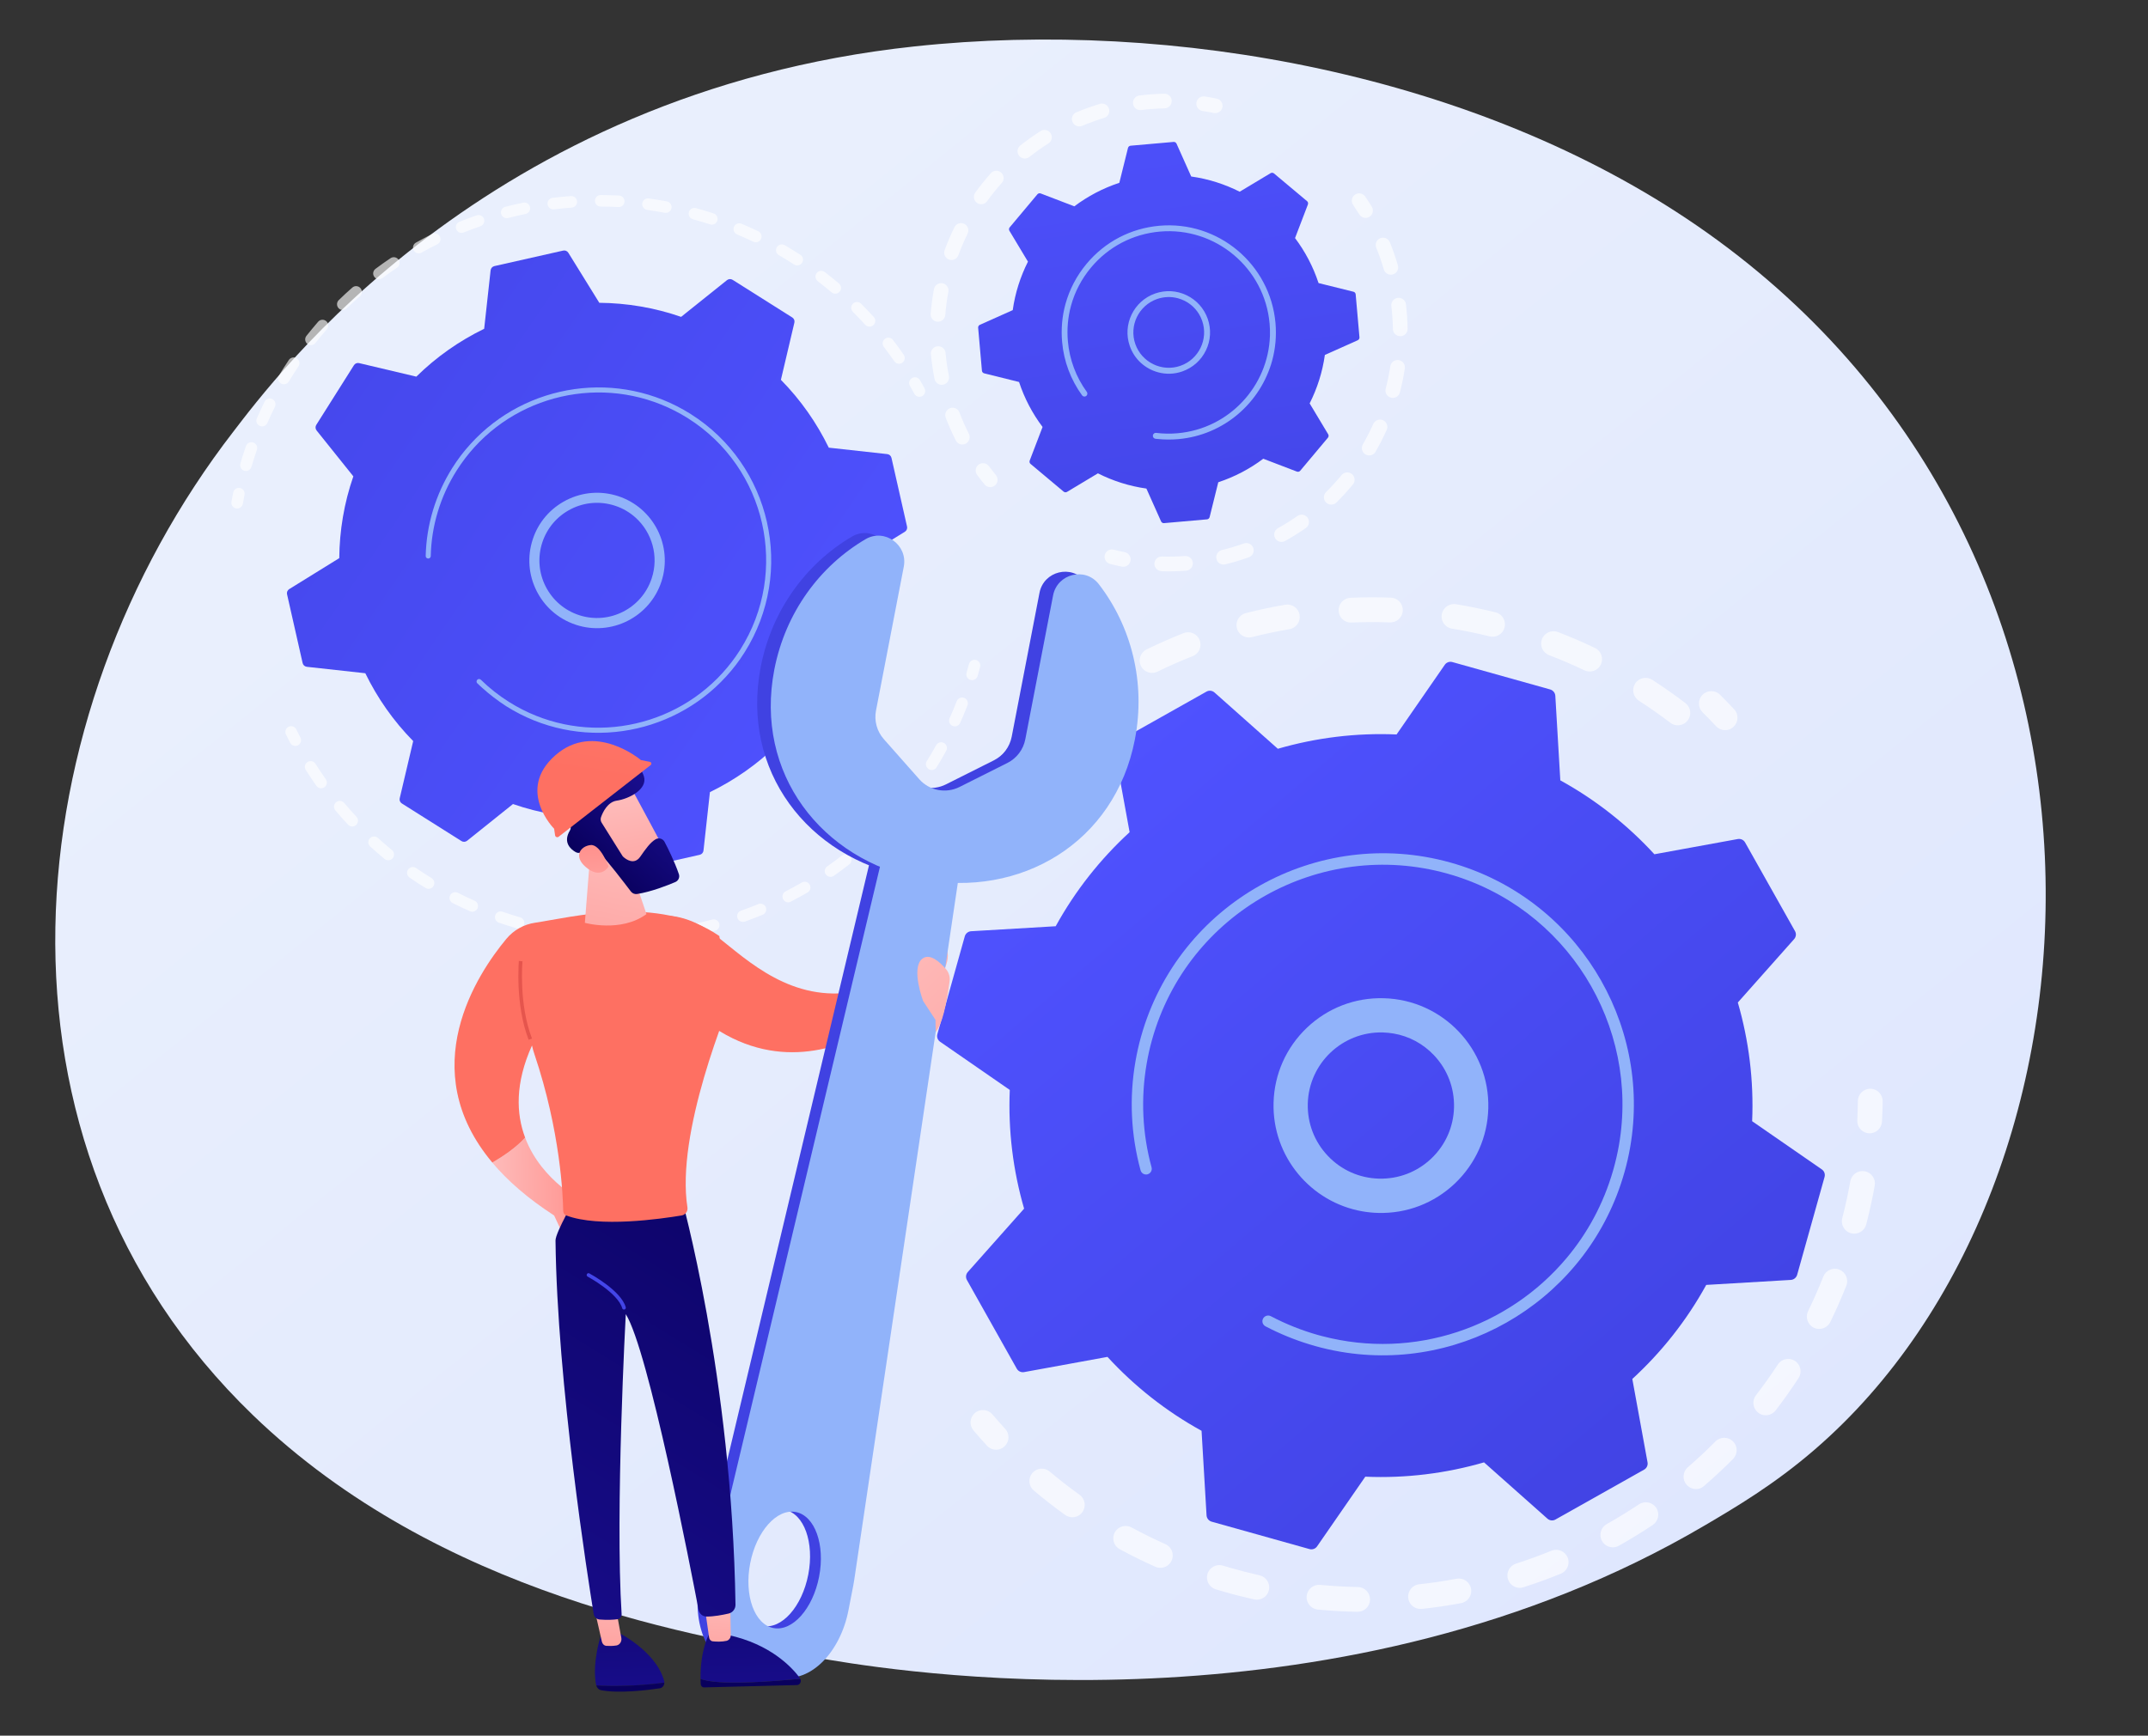 <?xml version="1.0" encoding="utf-8"?>
<!-- Generator: Adobe Illustrator 24.3.0, SVG Export Plug-In . SVG Version: 6.00 Build 0)  -->
<svg version="1.1" id="Illustration" xmlns="http://www.w3.org/2000/svg" xmlns:xlink="http://www.w3.org/1999/xlink" x="0px"
	 y="0px" viewBox="0 0 3570.9 2886.1" style="enable-background:new 0 0 3570.9 2886.1;" xml:space="preserve">
<rect x="0" y="0" width="3570.9" height="2886.1" fill="#333333" stroke="none"/>
<style type="text/css">
	.st0{fill:url(#SVGID_1_);}
	.st1{fill:url(#SVGID_2_);}
	.st2{fill:#91B3FA;}
	.st3{opacity:0.64;}
	.st4{fill:#FFFFFF;}
	.st5{fill:url(#SVGID_3_);}
	.st6{fill:url(#SVGID_4_);}
	.st7{fill:url(#SVGID_5_);}
	.st8{fill:url(#SVGID_6_);}
	.st9{fill:url(#SVGID_7_);}
	.st10{fill:url(#SVGID_8_);}
	.st11{fill:url(#SVGID_9_);}
	.st12{fill:url(#SVGID_10_);}
	.st13{fill:url(#SVGID_11_);}
	.st14{fill:url(#SVGID_12_);}
	.st15{fill:url(#SVGID_13_);}
	.st16{fill:url(#SVGID_14_);}
	.st17{fill:url(#SVGID_15_);}
	.st18{fill:url(#SVGID_16_);}
	.st19{fill:url(#SVGID_17_);}
	.st20{fill:url(#SVGID_18_);}
	.st21{fill:url(#SVGID_19_);}
	.st22{fill:url(#SVGID_20_);}
	.st23{fill:url(#SVGID_21_);}
	.st24{fill:url(#SVGID_22_);}
	.st25{fill:url(#SVGID_23_);}
	.st26{fill:url(#SVGID_24_);}
	.st27{fill:url(#SVGID_25_);}
</style>
<g>
	<linearGradient id="SVGID_1_" gradientUnits="userSpaceOnUse" x1="3614.95" y1="3802.249" x2="967.727" y2="514.564">
		<stop  offset="0" style="stop-color:#DAE3FE"/>
		<stop  offset="1" style="stop-color:#E9EFFD"/>
	</linearGradient>
	<path class="st0" d="M3017.3,2410c-67.9,58.7-132.2,96.5-183,126.4c-597.1,351.5-1303.6,249.1-1453.8,224
		c-221.7-37-650.3-108.4-960.2-407.4c-468.8-452.4-395.8-1165-32.2-1635.5c66.5-86.1,417.9-563.7,1132-640.3
		c432.2-46.4,936,47.1,1300.8,297.9C3586.7,901.7,3532.2,1965.2,3017.3,2410z"/>
	<g>
		
			<linearGradient id="SVGID_2_" gradientUnits="userSpaceOnUse" x1="2318.635" y1="-713.797" x2="2350.147" y2="415.411" gradientTransform="matrix(0.994 -0.11 0.11 0.994 -355.028 1000.425)">
			<stop  offset="0" style="stop-color:#4F52FF"/>
			<stop  offset="1" style="stop-color:#4042E2"/>
		</linearGradient>
		<path class="st1" d="M1773.9,817.9l51.3-30.8c25,12.6,52.1,21.3,80.6,25.3l24.4,54.6c0.9,1.9,2.8,3.1,4.9,2.9l71.5-6.3
			c2.1-0.2,3.8-1.7,4.3-3.7l14.4-58c27.3-9,52.5-22.3,74.8-39.1l55.9,21.4c2,0.7,4.2,0.2,5.5-1.4l46.1-55c1.3-1.6,1.5-3.9,0.4-5.7
			l-30.8-51.3c12.6-25,21.3-52.1,25.3-80.6l54.6-24.4c1.9-0.9,3.1-2.8,2.9-4.9l-6.3-71.5c-0.2-2.1-1.7-3.8-3.7-4.3l-58-14.4
			c-9-27.3-22.3-52.5-39.1-74.8l21.4-55.9c0.7-2,0.2-4.2-1.4-5.5l-55-46.1c-1.6-1.3-3.9-1.5-5.7-0.4l-51.3,30.8
			c-25-12.6-52.1-21.3-80.6-25.3l-24.4-54.6c-0.9-1.9-2.8-3.1-4.9-2.9l-71.5,6.3c-2.1,0.2-3.8,1.7-4.3,3.7l-14.4,58
			c-27.3,9-52.5,22.3-74.8,39.1l-55.9-21.4c-2-0.7-4.2-0.2-5.5,1.4l-46.1,55c-1.3,1.6-1.5,3.9-0.4,5.7l30.8,51.3
			c-12.6,25-21.3,52.1-25.3,80.6l-54.6,24.4c-1.9,0.9-3.1,2.8-2.9,4.9l6.3,71.5c0.2,2.1,1.7,3.8,3.7,4.3l58,14.4
			c9,27.3,22.3,52.5,39.1,74.8l-21.4,55.9c-0.7,2-0.2,4.2,1.4,5.5l55,46.1C1769.8,818.8,1772.1,819,1773.9,817.9z"/>
		<path class="st2" d="M1925,619c-21.1-5.8-39.1-21.4-46.8-43.6c-12.5-35.7,6.5-74.9,42.2-87.4c17.3-6,35.9-5,52.4,3
			c16.5,8,28.9,21.9,35,39.2c6,17.3,5,35.9-3,52.4c-8,16.5-21.9,28.9-39.2,35l0,0C1952,622.4,1937.9,622.6,1925,619z M1958.4,496
			c-11.4-3.1-23.4-2.7-34.8,1.2c-30.6,10.7-46.9,44.3-36.2,74.9c10.7,30.6,44.3,46.9,74.9,36.2l0,0c30.6-10.7,46.9-44.3,36.2-74.9
			c-5.2-14.8-15.8-26.8-30-33.6C1965.3,498.3,1961.9,497,1958.4,496z M1964,613L1964,613L1964,613z"/>
		<g>
			<g class="st3">
				<path class="st4" d="M1643,809.6c-2.3-0.6-4.5-2-6.2-4c-4.3-5.2-8.4-10.5-12.4-15.9c-4-5.4-2.9-13.1,2.5-17.1
					c5.4-4,13.1-2.9,17.1,2.5c3.7,5,7.6,10,11.6,14.9c4.3,5.2,3.6,12.9-1.6,17.2C1650.8,809.9,1646.7,810.6,1643,809.6z"/>
				<path class="st4" d="M1596.7,738.8c-3.2-0.9-6.1-3.1-7.7-6.3c-6.2-12.2-11.8-25-16.8-37.9c-2.4-6.3,0.8-13.3,7-15.8
					c6.3-2.4,13.3,0.7,15.8,7c4.6,12.1,9.9,24.1,15.7,35.6c3,6,0.6,13.4-5.4,16.4C1602.6,739.3,1599.5,739.6,1596.7,738.8z
					 M1562.4,639.5c-4.3-1.2-7.8-4.7-8.8-9.4c-2.7-13.5-4.7-27.3-6-41c-0.6-6.7,4.3-12.7,11-13.3c6.7-0.6,12.7,4.3,13.3,11
					c1.2,12.8,3.1,25.8,5.6,38.5c1.3,6.6-3,13-9.6,14.4C1566,640.1,1564.1,640,1562.4,639.5z M1556.1,534.6
					c-5.5-1.5-9.4-6.8-8.9-12.7c1.1-13.7,2.9-27.5,5.4-41.1c1.2-6.6,7.6-11,14.2-9.8c6.6,1.2,11,7.6,9.8,14.2
					c-2.4,12.7-4.1,25.7-5.1,38.5c-0.5,6.7-6.4,11.7-13.1,11.2C1557.6,534.9,1556.8,534.8,1556.1,534.6z M1578.6,431.9
					c-0.3-0.1-0.7-0.2-1-0.3c-6.3-2.3-9.6-9.3-7.2-15.7c4.8-12.9,10.2-25.7,16.3-38.1c3-6,10.3-8.5,16.3-5.6c6,3,8.5,10.3,5.6,16.3
					c-5.7,11.6-10.8,23.6-15.3,35.7C1591.1,430.4,1584.7,433.6,1578.6,431.9z M1628,339.2c-1.4-0.4-2.7-1-3.9-1.9
					c-5.5-3.9-6.7-11.6-2.8-17c8.1-11.2,16.8-22,25.9-32.3c4.5-5,12.2-5.5,17.2-1c5,4.5,5.5,12.2,1,17.2
					c-8.6,9.6-16.8,19.8-24.4,30.3C1638,338.8,1632.7,340.5,1628,339.2z M1700.5,263.2c-2.4-0.7-4.7-2.1-6.3-4.2
					c-4.2-5.3-3.3-13,2-17.1c10.8-8.6,22.1-16.6,33.7-24c5.7-3.6,13.2-1.9,16.8,3.8c3.6,5.7,1.9,13.2-3.8,16.8
					c-10.9,6.9-21.5,14.5-31.6,22.5C1708.2,263.5,1704.1,264.2,1700.5,263.2z M1791,209.8c-3.5-1-6.5-3.5-8.1-7.1
					c-2.6-6.2,0.3-13.4,6.5-16c7.4-3.1,15.1-6,22.8-8.7c5.4-1.9,10.8-3.6,16.2-5.3c6.5-2,13.3,1.7,15.2,8.2c2,6.4-1.7,13.3-8.2,15.2
					c-5.1,1.5-10.2,3.2-15.2,5c-7.2,2.5-14.4,5.3-21.4,8.2C1796.3,210.4,1793.5,210.5,1791,209.8z M1892.5,182.7
					c-4.6-1.3-8.3-5.2-8.9-10.3c-0.8-6.7,3.9-12.8,10.6-13.6c13.7-1.7,27.6-2.7,41.3-3c6.8-0.1,12.3,5.2,12.4,12
					c0.1,6.7-5.2,12.3-12,12.4c-12.9,0.2-25.9,1.2-38.8,2.8C1895.6,183.2,1894,183.1,1892.5,182.7z"/>
				<path class="st4" d="M1997.8,184.2c-5.9-1.6-9.8-7.4-8.8-13.6c1-6.7,7.2-11.2,13.9-10.2c6.6,1,13.2,2.2,19.8,3.6
					c6.6,1.4,10.8,7.8,9.5,14.4c-1.4,6.6-7.8,10.8-14.4,9.5c-6.2-1.3-12.4-2.4-18.6-3.3C1998.7,184.4,1998.2,184.3,1997.8,184.2z"/>
			</g>
			<g class="st3">
				<path class="st4" d="M2266.9,361.9c-2.9-0.8-5.5-2.6-7.2-5.4c-3.3-5.3-6.8-10.6-10.3-15.8c-3.8-5.5-2.4-13.1,3.1-17
					c5.5-3.8,13.1-2.5,17,3.1c3.8,5.5,7.5,11.2,11,16.9c3.5,5.7,1.8,13.3-4,16.8C2273.5,362.4,2270,362.8,2266.9,361.9z"/>
				<path class="st4" d="M1928.1,949.3c-5.3-1.5-9.1-6.4-9-12.1c0.2-6.7,5.8-12,12.6-11.8c12.7,0.4,25.5,0.1,38.2-0.8
					c6.7-0.5,12.6,4.6,13.1,11.3c0.5,6.7-4.6,12.6-11.3,13.1c-13.5,1-27.2,1.3-40.7,0.9C1930,949.7,1929,949.5,1928.1,949.3z
					 M2030.9,938.4c-4.1-1.1-7.6-4.4-8.6-8.9c-1.6-6.5,2.4-13.2,8.9-14.8c11.6-2.8,23.2-6.3,34.5-10.2l2.2-0.8
					c6.3-2.3,13.3,1.1,15.6,7.4c2.3,6.3-1.1,13.3-7.4,15.6l-2.3,0.8c-12,4.2-24.4,7.9-36.7,10.9C2035,939,2032.9,939,2030.9,938.4z
					 M2127.2,900.7c-3.1-0.8-5.8-2.9-7.4-5.8c-3.3-5.9-1.2-13.3,4.7-16.6c11.1-6.2,22-13,32.4-20.3c5.5-3.9,13.1-2.5,17,3
					c3.9,5.5,2.5,13.1-3,17c-11.1,7.8-22.7,15-34.5,21.6C2133.4,901.2,2130.2,901.5,2127.2,900.7z M2209.9,838.7
					c-2-0.5-3.9-1.6-5.5-3.2c-4.7-4.8-4.7-12.5,0.1-17.3c9-8.9,17.7-18.4,25.8-28.2c4.3-5.2,12-5.9,17.2-1.7
					c5.2,4.3,5.9,12,1.7,17.2c-8.6,10.4-17.9,20.6-27.5,30.1C2218.5,838.8,2213.9,839.8,2209.9,838.7z M2273,756.9
					c-1-0.3-2-0.7-2.9-1.2c-5.8-3.4-7.8-10.8-4.5-16.7c6.3-11,12.2-22.5,17.4-34.1c2.8-6.1,10-8.9,16.1-6.2c6.2,2.8,8.9,10,6.2,16.1
					c-5.5,12.4-11.8,24.6-18.5,36.3C2284,756.1,2278.3,758.3,2273,756.9z M2312.2,661.2c-6.4-1.8-10.3-8.4-8.6-14.8
					c3.2-12.3,5.8-24.9,7.7-37.4c1-6.7,7.2-11.2,13.9-10.2c6.7,1,11.2,7.2,10.2,13.9c-2,13.4-4.8,26.8-8.2,39.9
					c-1.7,6.5-8.4,10.4-14.9,8.7C2312.3,661.3,2312.3,661.2,2312.2,661.2z M2324.6,558.6c-5.1-1.4-8.9-6-9-11.6
					c-0.2-12.7-1.1-25.5-2.6-38.1c-0.8-6.7,4-12.8,10.7-13.6c6.7-0.8,12.8,4,13.6,10.7c1.6,13.5,2.5,27.1,2.8,40.7
					c0.1,6.7-5.3,12.3-12,12.4C2326.8,559,2325.7,558.9,2324.6,558.6z M2309,456.4c-3.9-1.1-7.3-4.1-8.5-8.3c-1.7-6-3.7-12-5.7-17.9
					c-2.1-6.1-4.4-12.2-6.9-18.2c-2.5-6.2,0.5-13.4,6.7-15.9c6.2-2.5,13.4,0.5,15.9,6.7c2.6,6.4,5.1,12.9,7.3,19.4
					c2.2,6.3,4.3,12.7,6.1,19c1.9,6.5-1.8,13.2-8.3,15.1C2313.4,457,2311.1,456.9,2309,456.4z"/>
				<path class="st4" d="M1845.2,937.6c-6.4-1.8-10.2-8.3-8.6-14.8c1.7-6.5,8.3-10.5,14.8-8.8c6.1,1.5,12.3,3,18.4,4.2
					c6.6,1.4,10.9,7.8,9.6,14.4c-1.3,6.6-7.8,10.9-14.4,9.6c-6.6-1.3-13.2-2.8-19.6-4.5C1845.3,937.6,1845.2,937.6,1845.2,937.6z"/>
			</g>
		</g>
		<path class="st2" d="M1920.1,729.4c-2.3-0.6-3.9-2.9-3.5-5.3c0-0.2,0.1-0.5,0.1-0.7c0.6-2.3,2.9-3.9,5.3-3.6
			c11.8,1.5,23.9,1.7,35.8,0.6l0,0c85.6-7.6,150.7-78.3,153.4-162.2c0.2-6.7,0-13.5-0.6-20.3c-8.2-92.4-90.1-161-182.5-152.8
			c-44.8,4-85.3,25.1-114.2,59.6c-15.8,18.9-27.1,40.5-33.4,63.6c-5.2,19-7,39.1-5.2,59.3c2.7,30.4,13.5,59.4,31.4,84
			c0.9,1.2,1.1,2.8,0.8,4.2c-0.3,1-0.9,2-1.8,2.7c-2.2,1.6-5.2,1.1-6.8-1.1c-18.9-26-30.4-56.7-33.2-88.9c-1.9-21.4,0-42.6,5.5-62.7
			c6.7-24.4,18.6-47.3,35.3-67.3c30.5-36.5,73.4-58.9,120.8-63.1c97.8-8.7,184.4,63.9,193.1,161.7c1.9,21.6-0.1,42.7-5.5,62.5
			c-19.1,69.8-79.9,123.9-156.1,130.6l0,0c-11.6,1-23.4,0.9-34.9-0.3c-0.4,0-0.7-0.1-1.1-0.1c-0.7-0.1-1.3-0.2-2-0.2
			C1920.6,729.5,1920.3,729.5,1920.1,729.4z"/>
	</g>
	<g>
		<g class="st3">
			<path class="st4" d="M387.8,843.1c-2.4-2.1-3.6-5.4-3-8.8c0.9-5.1,1.9-10.2,2.9-15.3c1.1-5.2,6.1-8.5,11.3-7.5
				c5.2,1.1,8.5,6.1,7.5,11.3c-1,4.9-2,9.9-2.8,14.8c-0.9,5.2-5.9,8.7-11.1,7.8C390.7,845.2,389.1,844.3,387.8,843.1z"/>
			<path class="st4" d="M402.4,780.7c-2.6-2.4-3.8-6.1-2.8-9.8c2.8-9.7,5.9-19.5,9.3-29.1c1.7-5,7.2-7.7,12.2-5.9
				c5,1.7,7.7,7.2,5.9,12.2c-3.2,9.3-6.2,18.8-9,28.2c-1.5,5.1-6.8,8-11.9,6.5C404.7,782.4,403.5,781.6,402.4,780.7z M429.3,706.5
				c-3-2.7-4-7.1-2.3-10.9c4.1-9.3,8.4-18.6,12.9-27.7c2.4-4.7,8.1-6.7,12.8-4.3c4.7,2.4,6.7,8.1,4.3,12.9
				c-4.4,8.8-8.6,17.8-12.5,26.8c-2.1,4.8-7.8,7.1-12.6,4.9C431,707.8,430.1,707.2,429.3,706.5z M465.6,636.4c-3.3-3-4.2-8-1.8-12
				c5.2-8.7,10.7-17.4,16.4-25.8c2.9-4.4,8.9-5.6,13.3-2.6c4.4,3,5.6,8.9,2.6,13.3c-5.4,8.1-10.8,16.6-15.9,25
				c-2.7,4.5-8.6,6-13.2,3.3C466.5,637.2,466,636.8,465.6,636.4z M510.5,571.5c-3.7-3.4-4.2-9.1-1.1-13c6.3-7.9,12.9-15.8,19.5-23.5
				c3.5-4,9.5-4.4,13.5-0.9c4.1,3.5,4.4,9.5,0.9,13.5c-6.5,7.4-12.8,15-18.9,22.7c-3.3,4.1-9.3,4.9-13.5,1.6
				C510.8,571.8,510.6,571.7,510.5,571.5z M563.4,513c-0.1-0.1-0.3-0.3-0.4-0.4c-3.7-3.8-3.6-9.9,0.2-13.6
				c7.3-7.1,14.8-14.1,22.5-20.8c4-3.5,10-3.1,13.5,0.9c3.5,4,3.1,10-0.9,13.5c-7.4,6.5-14.7,13.3-21.8,20.1
				C572.8,516.3,567.1,516.4,563.4,513z M623.5,461.8c-0.5-0.4-0.9-0.9-1.2-1.4c-3.2-4.2-2.3-10.2,2-13.4c8.1-6.1,16.5-12,25-17.7
				c4.4-2.9,10.3-1.8,13.3,2.6c2.9,4.4,1.8,10.4-2.6,13.3c-8.2,5.5-16.3,11.2-24.2,17.1C631.9,465.2,626.8,464.8,623.5,461.8z
				 M689.7,418.8c-0.7-0.7-1.4-1.5-1.9-2.4c-2.6-4.6-0.9-10.5,3.7-13c8.8-4.9,17.9-9.7,27-14.3c4.7-2.4,10.5-0.4,12.8,4.3
				c2.4,4.7,0.4,10.5-4.3,12.8c-8.8,4.4-17.6,9-26.2,13.8C697.1,422.2,692.7,421.5,689.7,418.8z M760.9,384.8
				c-1-0.9-1.9-2.1-2.4-3.5c-2-4.9,0.4-10.5,5.3-12.5c9.4-3.8,19-7.4,28.6-10.7c5-1.7,10.5,0.9,12.2,5.9c1.7,5-0.9,10.5-5.9,12.2
				c-9.3,3.2-18.6,6.7-27.8,10.3C767.4,388.1,763.5,387.2,760.9,384.8z M835.9,360.3c-1.3-1.2-2.3-2.8-2.8-4.7
				c-1.3-5.1,1.8-10.4,6.9-11.7c9.8-2.5,19.8-4.8,29.8-6.9c5.2-1.1,10.3,2.3,11.3,7.5c1.1,5.2-2.3,10.3-7.5,11.3
				c-9.6,2-19.3,4.2-28.8,6.7C841.5,363.3,838.2,362.4,835.9,360.3z M913.4,345.6c-1.6-1.5-2.8-3.5-3.1-5.9
				c-0.7-5.3,3.1-10,8.3-10.7c10.1-1.2,20.3-2.3,30.4-3c5.3-0.4,9.9,3.6,10.3,8.9c0.4,5.3-3.6,9.9-8.8,10.3
				c-9.8,0.7-19.7,1.7-29.4,2.9C918.2,348.4,915.4,347.4,913.4,345.6z M992.2,341c-1.9-1.8-3.2-4.3-3.1-7.2c0-5.3,4.4-9.6,9.6-9.5
				c10.1,0.1,20.4,0.4,30.5,0.9c5.3,0.3,9.3,4.8,9,10.1c-0.3,5.3-4.8,9.3-10.1,9c-9.8-0.5-19.8-0.9-29.6-0.9
				C996.1,343.5,993.8,342.5,992.2,341z M1070.8,346.6c-2.3-2.1-3.5-5.1-3.1-8.4c0.7-5.2,5.6-8.9,10.8-8.2c10,1.4,20.1,3,30.1,4.9
				c5.2,1,8.6,6,7.7,11.2c-1,5.2-6,8.6-11.2,7.7c-9.6-1.8-19.5-3.4-29.2-4.7C1074,348.7,1072.2,347.8,1070.8,346.6z M1148,362.4
				c-2.6-2.3-3.8-6-2.8-9.6c1.4-5.1,6.7-8.1,11.8-6.7c9.8,2.7,19.6,5.6,29.3,8.8c5,1.6,7.8,7.1,6.1,12.1c-1.6,5-7.1,7.8-12.1,6.1
				c-9.3-3.1-18.9-5.9-28.3-8.5C1150.4,364.1,1149.1,363.3,1148,362.4z M1222.6,388c-2.9-2.7-4-7-2.4-10.8c2-4.9,7.7-7.2,12.5-5.1
				c9.4,3.9,18.7,8.1,27.9,12.5c4.8,2.3,6.8,8,4.5,12.8c-2.3,4.8-8,6.8-12.8,4.5c-8.9-4.2-17.9-8.3-27-12.1
				C1224.3,389.4,1223.4,388.8,1222.6,388z M1488.2,602.4c-0.5-0.5-1-1-1.4-1.6c-5.6-8.1-11.5-16.1-17.5-23.9
				c-3.2-4.2-2.5-10.2,1.7-13.4c4.2-3.2,10.2-2.5,13.4,1.7c6.2,8,12.2,16.3,18,24.7c3,4.3,1.9,10.3-2.4,13.3
				C1496.3,605.8,1491.4,605.4,1488.2,602.4z M1293.2,423.1c-3.3-3-4.1-7.9-1.8-11.9c2.7-4.6,8.5-6.1,13.1-3.5l3.4,2
				c7.6,4.5,15.2,9.2,22.7,14c4.5,2.9,5.7,8.8,2.8,13.3c-2.9,4.4-8.8,5.7-13.3,2.8c-7.2-4.7-14.6-9.2-22-13.6l-3.2-1.9
				C1294.3,424,1293.7,423.6,1293.2,423.1z M1439,540.7c-0.2-0.2-0.4-0.4-0.7-0.7c-6.6-7.3-13.5-14.5-20.4-21.4
				c-3.7-3.7-3.8-9.8,0-13.6c3.7-3.8,9.8-3.7,13.6,0c7.2,7.2,14.3,14.6,21.1,22.1c3.6,3.9,3.3,10-0.6,13.5
				C1448.2,544,1442.6,544,1439,540.7z M1358.8,467c-3.6-3.3-4.2-8.9-1.2-12.9c3.2-4.2,9.2-5,13.4-1.8c8,6.2,16,12.6,23.8,19.2
				c4,3.4,4.5,9.5,1.1,13.5c-3.4,4-9.5,4.5-13.5,1.1c-7.5-6.4-15.3-12.6-23.1-18.6C1359.3,467.3,1359,467.2,1358.8,467z"/>
			<path class="st4" d="M1522.1,657.3c-0.8-0.7-1.4-1.5-2-2.5c-2.4-4.4-4.9-8.8-7.4-13.1c-2.7-4.6-1.1-10.4,3.5-13.1
				c4.6-2.7,10.4-1.1,13.1,3.5c2.6,4.5,5.2,9,7.6,13.6c2.5,4.6,0.8,10.5-3.8,13C1529.5,660.6,1525,660,1522.1,657.3z"/>
		</g>
		<g class="st3">
			<path class="st4" d="M1609.5,1128.5c-2.6-2.4-3.8-6.2-2.7-9.8c1.4-4.8,2.8-9.7,4.1-14.5c1.4-5.1,6.6-8.1,11.7-6.8
				c5.1,1.4,8.1,6.6,6.8,11.7c-1.3,5-2.8,10-4.2,15c-1.5,5.1-6.8,8-11.9,6.5C1611.8,1130.2,1610.5,1129.4,1609.5,1128.5z"/>
			<path class="st4" d="M615.4,1407.6c-3.9-3.6-4.2-9.6-0.7-13.5c3.6-3.9,9.6-4.2,13.5-0.7c7.6,6.8,15.4,13.6,23.3,20.1
				c4.1,3.3,4.7,9.4,1.4,13.5c-3.3,4.1-9.4,4.7-13.5,1.4C631.3,1421.6,623.2,1414.6,615.4,1407.6
				C615.4,1407.6,615.4,1407.6,615.4,1407.6z M579.2,1371.9c-0.2-0.2-0.4-0.4-0.6-0.6c-7.2-7.7-14.3-15.7-21.1-23.8
				c-3.4-4.1-2.9-10.1,1.2-13.5c4-3.4,10.1-2.9,13.5,1.2c6.6,7.8,13.4,15.6,20.4,23c3.6,3.9,3.4,9.9-0.5,13.5
				C588.5,1375.3,582.8,1375.2,579.2,1371.9z M679.8,1458.4c-3.5-3.2-4.2-8.5-1.4-12.5c3-4.4,9-5.5,13.3-2.5
				c8.4,5.8,17.1,11.4,25.8,16.8c4.5,2.8,5.9,8.7,3.2,13.2c-2.8,4.5-8.7,5.9-13.2,3.2c-9-5.5-18-11.3-26.6-17.3
				C680.4,1459,680.1,1458.7,679.8,1458.4z M527.4,1308.3c-0.5-0.5-1-1-1.4-1.6c-6.1-8.6-12-17.5-17.7-26.4
				c-2.8-4.5-1.5-10.4,3-13.2c4.5-2.8,10.4-1.5,13.2,3c5.5,8.7,11.2,17.3,17.1,25.6c3.1,4.3,2,10.3-2.3,13.4
				C535.6,1311.6,530.6,1311.2,527.4,1308.3z M750.4,1500.2c-3.1-2.8-4.1-7.5-2.1-11.4c2.4-4.7,8.2-6.6,12.9-4.2
				c9.1,4.6,18.5,9.1,27.8,13.2c4.8,2.1,7,7.8,4.9,12.6c-2.1,4.8-7.8,7-12.6,4.9c-9.6-4.3-19.3-8.8-28.7-13.6
				C751.7,1501.3,751,1500.8,750.4,1500.2z M825.9,1532.2c-2.8-2.5-3.9-6.5-2.6-10.2c1.7-5,7.2-7.6,12.2-5.9
				c9.6,3.3,19.5,6.5,29.3,9.3c5.1,1.5,8,6.8,6.5,11.9c-1.5,5.1-6.8,8-11.9,6.5c-10.1-2.9-20.3-6.2-30.3-9.6
				C827.9,1533.8,826.8,1533.1,825.9,1532.2z M905.1,1553.8c-2.4-2.2-3.6-5.6-3-9c1-5.2,6.1-8.6,11.3-7.5c10,2,20.2,3.8,30.3,5.3
				c5.2,0.8,8.9,5.6,8.1,10.9c-0.8,5.2-5.6,8.9-10.9,8.1c-10.4-1.5-20.9-3.4-31.2-5.4C907.9,1555.7,906.3,1554.9,905.1,1553.8z
				 M986.3,1564.4c-2.1-1.9-3.3-4.7-3.1-7.7c0.3-5.3,4.9-9.3,10.2-9c10.2,0.6,20.5,1,30.7,1.1c5.3,0.1,9.5,4.4,9.5,9.7
				c-0.1,5.3-4.4,9.5-9.7,9.5c-10.6-0.1-21.2-0.5-31.7-1.2C989.9,1566.8,987.9,1565.8,986.3,1564.4z M1068.3,1564
				c-1.8-1.6-2.9-3.8-3.1-6.4c-0.4-5.3,3.6-9.9,8.9-10.2c10.2-0.7,20.5-1.7,30.6-3c5.3-0.6,10,3.1,10.7,8.3c0.7,5.3-3.1,10-8.3,10.7
				c-10.5,1.3-21.1,2.3-31.6,3.1C1072.8,1566.7,1070.2,1565.7,1068.3,1564z M1149.6,1552.6c-1.4-1.3-2.5-3.1-2.9-5.1
				c-1.1-5.2,2.2-10.3,7.4-11.3c10-2.1,20.1-4.5,30-7.1c5.1-1.3,10.4,1.7,11.7,6.8c1.3,5.1-1.7,10.4-6.8,11.7
				c-10.2,2.7-20.6,5.1-30.9,7.3C1154.9,1555.6,1151.8,1554.6,1149.6,1552.6z M1228.6,1530.5c-1.1-1-2-2.3-2.6-3.9
				c-1.8-5,0.8-10.5,5.8-12.2c9.6-3.4,19.3-7.1,28.8-11c4.9-2,10.5,0.3,12.5,5.2c2,4.9-0.3,10.5-5.2,12.5c-9.7,4-19.7,7.8-29.7,11.4
				C1234.8,1533.6,1231.1,1532.8,1228.6,1530.5z M1303.9,1497.9c-0.8-0.8-1.5-1.7-2.1-2.7c-2.4-4.7-0.6-10.5,4.1-12.9
				c9.1-4.7,18.2-9.6,27-14.8c4.6-2.7,10.4-1.1,13.1,3.5c2.7,4.6,1.1,10.4-3.5,13.1c-9.1,5.3-18.5,10.4-27.9,15.2
				C1311.1,1501.3,1306.8,1500.6,1303.9,1497.9z M1374.2,1455.6c-0.5-0.5-1-1-1.4-1.6c-3-4.3-2-10.3,2.4-13.3
				c8.4-5.9,16.7-12,24.8-18.3c4.2-3.3,10.2-2.5,13.4,1.7c3.3,4.2,2.5,10.2-1.7,13.4c-8.3,6.5-16.9,12.8-25.6,18.9
				C1382.4,1459,1377.5,1458.5,1374.2,1455.6z M1438.2,1404.1c-0.2-0.2-0.4-0.4-0.6-0.6c-3.6-3.9-3.3-10,0.5-13.5
				c7.5-6.9,14.9-14.1,22.1-21.5c3.7-3.8,9.7-3.9,13.6-0.2c3.8,3.7,3.9,9.8,0.2,13.6c-7.4,7.5-15,15-22.8,22.1
				C1447.4,1407.5,1441.8,1407.4,1438.2,1404.1z M1494.5,1344.5c-3.8-3.4-4.2-9.2-0.9-13.2c6.5-7.9,12.9-16,19-24.2
				c3.2-4.3,9.2-5.1,13.4-2c4.3,3.2,5.1,9.2,2,13.4c-6.3,8.5-12.9,16.9-19.6,25c-3.4,4.1-9.4,4.7-13.5,1.3
				C1494.8,1344.7,1494.6,1344.6,1494.5,1344.5z M1542.4,1277.8c-3.4-3.1-4.2-8.2-1.7-12.1c2.6-4.2,5.2-8.4,7.7-12.7
				c2.7-4.6,5.3-9.2,7.9-13.8c2.6-4.6,8.4-6.3,13-3.7c4.6,2.6,6.3,8.4,3.7,13c-2.6,4.8-5.4,9.5-8.1,14.3c-2.6,4.4-5.2,8.8-7.9,13.1
				c-2.8,4.5-8.7,5.9-13.2,3.1C1543.3,1278.6,1542.8,1278.2,1542.4,1277.8z M1580.9,1205.4c-3-2.7-4-7.1-2.3-11
				c4.2-9.3,8.2-18.9,11.9-28.4c1.9-4.9,7.5-7.4,12.4-5.5c4.9,1.9,7.4,7.5,5.5,12.4c-3.8,9.8-8,19.7-12.3,29.3
				c-2.2,4.8-7.8,7-12.7,4.8C1582.5,1206.6,1581.7,1206.1,1580.9,1205.4z"/>
			<path class="st4" d="M484.5,1237.9c-0.8-0.7-1.5-1.6-2.1-2.7c-2.4-4.6-4.7-9.2-7-13.9c-2.3-4.8-0.4-10.5,4.4-12.8
				c4.8-2.3,10.5-0.4,12.8,4.4c2.2,4.5,4.5,9,6.8,13.5c2.4,4.7,0.6,10.5-4.1,12.9C491.7,1241.2,487.3,1240.5,484.5,1237.9z"/>
		</g>
		<g>
			<linearGradient id="SVGID_3_" gradientUnits="userSpaceOnUse" x1="1463.802" y1="1254.596" x2="5.2" y2="255.915">
				<stop  offset="0" style="stop-color:#4F52FF"/>
				<stop  offset="1" style="stop-color:#4042E2"/>
			</linearGradient>
			<path class="st5" d="M503.1,1102.6c0.8,3.3,3.5,5.8,7,6.2l97.2,10.7c20,41.1,46.6,79.3,79.6,112.8l-22.4,95.1
				c-0.8,3.3,0.6,6.8,3.5,8.6l99.2,62.6c2.9,1.8,6.6,1.6,9.3-0.5l76.3-61.1c44.4,15.4,90.4,23,136,23.4l51.5,83.2
				c1.8,2.9,5.3,4.4,8.6,3.6l114.4-25.8c3.3-0.8,5.8-3.5,6.2-7l10.7-97.2c41.1-20,79.3-46.6,112.8-79.6l95.1,22.4
				c3.3,0.8,6.8-0.6,8.6-3.5l62.6-99.2c1.8-2.9,1.6-6.6-0.5-9.3l-61.1-76.3c15.4-44.4,23-90.4,23.4-136l83.2-51.5
				c2.9-1.8,4.4-5.3,3.6-8.6L1482,761.3c-0.8-3.3-3.5-5.8-7-6.2l-97.2-10.7c-20-41.1-46.6-79.3-79.6-112.8l22.4-95.1
				c0.8-3.3-0.6-6.8-3.5-8.6l-99.2-62.6c-2.9-1.8-6.6-1.6-9.3,0.5l-76.3,61.1c-44.4-15.4-90.4-23-136-23.4l-51.5-83.2
				c-1.8-2.9-5.3-4.4-8.6-3.6l-114.4,25.8c-3.3,0.8-5.8,3.5-6.2,7l-10.7,97.2c-41.1,20-79.3,46.6-112.8,79.6L597,603.8
				c-3.3-0.8-6.8,0.6-8.6,3.5l-62.6,99.2c-1.8,2.9-1.6,6.6,0.5,9.3l61.1,76.3c-15.4,44.4-23,90.4-23.4,136l-83.2,51.5
				c-2.9,1.8-4.4,5.3-3.6,8.6L503.1,1102.6z"/>
			<path class="st2" d="M916.8,1015.3c-10-9.1-18.3-20-24.6-32.4c-13.6-26.8-15.9-57.3-6.6-85.9c9.3-28.6,29.3-51.8,56.1-65.4
				c26.8-13.6,57.3-15.9,85.9-6.6c59,19.3,91.3,83,72,142c-19.3,59-83,91.3-142,72C942.2,1033.9,928.4,1025.9,916.8,1015.3z
				 M1056.9,861c-9.7-8.8-21.3-15.8-34.6-20.1c-24.3-7.9-50.3-6-73.1,5.6c-22.8,11.6-39.7,31.3-47.7,55.6c-7.9,24.3-6,50.3,5.6,73.1
				c11.6,22.8,31.3,39.7,55.6,47.7c50.2,16.4,104.3-11.1,120.7-61.2C1095.6,924.8,1083.9,885.6,1056.9,861z"/>
			<path class="st2" d="M801.3,1143.5c-0.9-0.8-1.8-1.6-2.6-2.4c0,0,0,0-0.1-0.1c-0.4-0.4-0.9-0.8-1.3-1.2c0,0,0,0,0,0
				c0,0-0.1-0.1-0.1-0.1c-1.1-1-2.2-2.1-3.3-3.1c-0.1-0.1-0.2-0.2-0.4-0.3c-1.6-1.6-1.7-4.2-0.2-5.8c0,0,0.1-0.1,0.1-0.1
				c1.6-1.7,4.3-1.7,6-0.1c14.1,13.8,29.7,26.2,46.6,36.8l0,0c116,73.2,265.8,50.1,355.1-48c10.8-11.9,20.7-24.8,29.6-38.9
				c82.1-130,43.1-302.5-86.9-384.6c-116-73.2-265.8-50.1-355.1,48c-10.8,11.9-20.7,24.8-29.6,38.9c-27,42.7-41.9,91.9-43,142.2
				c0,1.1-0.4,2-1.1,2.7c-0.8,0.9-1.9,1.4-3.2,1.4c-2.3-0.1-4.2-2-4.1-4.3c1.2-51.8,16.5-102.4,44.3-146.5
				c9.1-14.5,19.3-27.8,30.5-40c92-101.1,246.3-124.9,365.8-49.5c133.9,84.6,174.1,262.3,89.5,396.3c-9.1,14.5-19.3,27.8-30.5,40
				c-92,101.1-246.3,124.9-365.8,49.5l0,0C827.3,1165.1,813.8,1154.8,801.3,1143.5z"/>
		</g>
	</g>
	<g>
		<g class="st3">
			<path class="st4" d="M1416.5,1847.9c-8.7-1.9-15.5-9.3-16.2-18.6c-0.8-11.2-1.4-22.5-1.8-33.7c-0.4-11.4,8.5-20.9,19.9-21.3
				c11.4-0.4,20.9,8.5,21.3,19.9c0.4,10.7,0.9,21.5,1.7,32.1c0.8,11.4-7.7,21.2-19,22.1C1420.4,1848.4,1418.4,1848.3,1416.5,1847.9z
				"/>
			<path class="st4" d="M1442.8,1794.4c-10.1-2.2-17.2-11.6-16.2-22.1c2.1-22.2,5.1-44.5,8.9-66.5c1.9-11.2,12.6-18.7,23.8-16.8
				c11.1,1.8,18.7,12.6,16.8,23.8c-3.6,20.9-6.5,42.2-8.5,63.3c-1.1,11.3-11.1,19.7-22.4,18.6
				C1444.4,1794.7,1443.6,1794.5,1442.8,1794.4z M1476.3,1626.1c-0.6-0.1-1.2-0.3-1.7-0.5c-10.9-3.3-17-14.9-13.7-25.7
				c6.5-21.3,14-42.6,22.1-63.3c4.2-10.6,16.1-15.8,26.7-11.6c10.6,4.2,15.8,16.1,11.6,26.7c-7.7,19.7-14.8,40-21.1,60.3
				C1497.1,1622.3,1486.6,1628.3,1476.3,1626.1z M1542.9,1468.1c-1.9-0.4-3.8-1.1-5.6-2.1c-10-5.5-13.6-18-8.2-28
				c10.7-19.5,22.4-38.9,34.6-57.5c6.2-9.5,19-12.2,28.5-5.9c9.5,6.2,12.2,19,5.9,28.5c-11.6,17.7-22.7,36.1-32.9,54.7
				C1560.8,1466,1551.6,1469.9,1542.9,1468.1z M1640.5,1327c-3.2-0.7-6.4-2.2-9.1-4.5c-8.6-7.4-9.6-20.4-2.2-29.1
				c14.5-16.9,29.8-33.5,45.6-49.2c8.1-8,21.1-8,29.2,0c8,8.1,8,21.1,0,29.2c-15,15-29.6,30.7-43.4,46.8
				C1655.4,1326.2,1647.7,1328.5,1640.5,1327z M1765,1208.8c-4.6-1-8.9-3.5-12-7.6c-6.9-9-5.3-22,3.7-28.9
				c17.7-13.6,36.1-26.7,54.7-38.8c9.5-6.2,22.3-3.6,28.5,6c6.2,9.5,3.6,22.3-6,28.5c-17.7,11.6-35.2,24-52,37
				C1776.9,1208.9,1770.7,1210.1,1765,1208.8z M1910.9,1118.5c-6-1.3-11.3-5.2-14.2-11.1c-5-10.2-0.7-22.6,9.5-27.6
				c20-9.7,40.7-18.8,61.4-27c10.6-4.2,22.6,1,26.7,11.6c4.2,10.6-1,22.6-11.6,26.7c-19.7,7.8-39.4,16.4-58.4,25.7
				C1919.9,1119,1915.2,1119.4,1910.9,1118.5z M2071.9,1059.6c-7.4-1.6-13.7-7.2-15.7-15.1c-2.8-11,3.9-22.2,14.9-25
				c21.6-5.5,43.6-10.2,65.6-13.9c11.2-1.9,21.9,5.6,23.8,16.8c1.9,11.2-5.6,21.9-16.8,23.8c-20.9,3.6-41.9,8-62.4,13.2
				C2078.1,1060.2,2074.9,1060.2,2071.9,1059.6z M2784.9,1205.6c-2.9-0.6-5.7-1.9-8.2-3.8c-16.8-12.8-34.4-25.2-52.2-36.7
				c-9.6-6.2-12.3-18.9-6.1-28.5c6.2-9.6,18.9-12.3,28.5-6.1c18.7,12.1,37.2,25.1,54.9,38.6c9.1,6.9,10.8,19.8,3.9,28.9
				C2800.6,1204.5,2792.5,1207.2,2784.9,1205.6z M2241.6,1034.8c-9-1.9-15.8-9.7-16.2-19.3c-0.5-11.4,8.4-21,19.7-21.5
				c22.2-0.9,44.8-1,67.1-0.2c11.3,0.4,20.3,10,19.8,21.4c-0.4,11.4-10,20.3-21.4,19.8c-21.2-0.8-42.7-0.7-63.8,0.2
				C2245,1035.3,2243.3,1035.1,2241.6,1034.8z M2638.5,1116.2c-1.5-0.3-3.1-0.8-4.6-1.6c-19.1-9.1-38.9-17.6-58.7-25.2
				c-10.6-4.1-15.9-16-11.8-26.6c4.1-10.6,16-15.9,26.6-11.8c20.8,8,41.5,16.9,61.6,26.5c10.3,4.9,14.6,17.2,9.7,27.5
				C2657.2,1113.7,2647.6,1118.1,2638.5,1116.2z M2412.8,1045.2c-10.7-2.3-17.8-12.6-16-23.5c1.9-11.2,12.5-18.8,23.7-17
				c22,3.6,43.9,8.2,65.7,13.5c11.1,2.7,17.8,13.9,15.1,24.9c-2.7,11.1-13.8,17.8-24.9,15.1c-20.7-5.1-41.6-9.4-62.6-12.9
				C2413.4,1045.4,2413.1,1045.3,2412.8,1045.2z"/>
			<path class="st4" d="M2863.6,1213.7c-4-0.9-7.7-2.9-10.7-6.1c-7.3-7.9-14.9-15.6-22.4-23.1c-8.1-8-8.2-21.1-0.2-29.1
				c8-8.1,21.1-8.2,29.1-0.2c7.9,7.8,15.8,16,23.5,24.2c7.8,8.3,7.3,21.4-1,29.1C2876.9,1213.4,2870,1215,2863.6,1213.7z"/>
		</g>
		<g class="st3">
			<path class="st4" d="M3103.8,1884.1c-9.7-2.1-16.8-11-16.2-21.2c0.5-10.7,0.9-21.5,1-32.1c0.1-11.4,9.5-20.5,20.8-20.4
				c11.4,0.1,20.5,9.5,20.4,20.8c-0.1,11.2-0.5,22.5-1.1,33.8c-0.6,11.4-10.3,20.1-21.6,19.5
				C3106,1884.5,3104.9,1884.3,3103.8,1884.1z"/>
			<path class="st4" d="M2085.1,2659.6c-0.1,0-0.1,0-0.2,0c-17.1-3.8-34.4-8.2-51.2-13.1c-4.2-1.2-8.4-2.5-12.6-3.7
				c-10.9-3.3-17-14.9-13.7-25.7c3.3-10.9,14.9-17,25.7-13.7c4,1.2,8,2.4,12,3.6c16.1,4.6,32.5,8.8,48.8,12.5
				c11.1,2.5,18.1,13.5,15.6,24.6C2107.1,2655,2096.2,2662,2085.1,2659.6z M2188.4,2676.1c-10.1-2.2-17.2-11.6-16.2-22.1
				c1.1-11.3,11.1-19.6,22.5-18.6c20.7,2,41.8,3.2,62.7,3.6c11.4,0.2,20.4,9.6,20.2,21c-0.2,11.4-9.6,20.4-21,20.2
				c-21.9-0.4-44.1-1.6-65.9-3.7C2190,2676.4,2189.2,2676.2,2188.4,2676.1z M1924.8,2606.6c-1.4-0.3-2.7-0.7-4.1-1.3
				c-20-8.9-40-18.8-59.2-29.2c-10-5.4-13.7-17.9-8.3-27.9c5.4-10,17.9-13.7,27.9-8.3c18.3,9.9,37.3,19.3,56.3,27.8
				c10.4,4.6,15.1,16.8,10.4,27.2C1943.9,2603.9,1934.1,2608.6,1924.8,2606.6z M2357.2,2675c-8.5-1.8-15.2-8.9-16.2-17.9
				c-1.2-11.3,7-21.5,18.3-22.7c20.7-2.2,41.6-5.3,62.1-9.2c11.2-2.1,22,5.3,24.1,16.5c2.1,11.2-5.3,22-16.5,24.1
				c-21.5,4-43.5,7.3-65.2,9.6C2361.5,2675.6,2359.3,2675.4,2357.2,2675z M1778.4,2522.5c-2.7-0.6-5.3-1.7-7.7-3.4
				c-17.8-12.8-35.3-26.4-52.1-40.6c-8.7-7.3-9.8-20.3-2.5-29c7.3-8.7,20.3-9.8,29-2.5c16,13.5,32.6,26.4,49.6,38.6
				c9.2,6.6,11.4,19.5,4.7,28.8C1794.5,2521.3,1786.2,2524.2,1778.4,2522.5z M2522.2,2639.9c-7-1.5-13-6.6-15.3-13.9
				c-3.5-10.8,2.5-22.4,13.3-25.9c19.8-6.4,39.7-13.6,59-21.5c10.5-4.3,22.6,0.8,26.9,11.3c4.3,10.5-0.8,22.6-11.3,26.9
				c-20.3,8.3-41.2,15.9-62,22.5C2529.2,2640.6,2525.6,2640.7,2522.2,2639.9z M2676.9,2572.5c-5.6-1.2-10.6-4.7-13.7-10.1
				c-5.6-9.9-2-22.5,7.9-28.1c18.2-10.2,36.2-21.3,53.6-32.8c9.5-6.3,22.3-3.7,28.6,5.7c6.3,9.5,3.7,22.3-5.7,28.6
				c-18.2,12.1-37.1,23.7-56.3,34.5C2686.8,2572.9,2681.7,2573.6,2676.9,2572.5z M2815.1,2475.6c-4.2-0.9-8.2-3.2-11.3-6.7
				c-7.4-8.6-6.5-21.6,2.1-29.1c15.8-13.6,31.3-28.1,45.9-42.9c8-8.1,21.1-8.1,29.2-0.1c8.1,8,8.1,21.1,0.1,29.2
				c-15.4,15.5-31.7,30.7-48.3,45C2827.8,2475.5,2821.2,2476.9,2815.1,2475.6z M2931.1,2352.9c-2.9-0.6-5.7-1.9-8.2-3.8
				c-9-6.9-10.7-19.9-3.8-28.9c12.7-16.5,25-33.8,36.4-51.2c6.2-9.5,19-12.2,28.5-6c9.5,6.2,12.2,19,6,28.5
				c-12,18.4-24.8,36.5-38.2,53.9C2946.8,2351.8,2938.7,2354.5,2931.1,2352.9z M3020,2209.4c-1.6-0.3-3.2-0.9-4.7-1.6
				c-10.2-5-14.5-17.3-9.5-27.5c9.1-18.7,17.6-38.1,25.3-57.5c4.2-10.6,16.2-15.8,26.7-11.6c10.6,4.2,15.8,16.2,11.6,26.7
				c-8.1,20.4-17,40.7-26.6,60.4C3038.6,2206.9,3029.1,2211.3,3020,2209.4z M3078.2,2051c-0.3-0.1-0.6-0.1-0.8-0.2
				c-11-2.8-17.7-14.1-14.8-25.1c2.8-10.9,5.4-21.9,7.8-32.9c2-9.5,3.9-19,5.6-28.5c2-11.2,12.7-18.7,23.9-16.7
				c11.3,2,18.7,12.7,16.7,23.9c-1.8,10-3.7,19.9-5.9,29.9c-2.5,11.5-5.2,23.2-8.2,34.6C3099.7,2046.7,3089,2053.3,3078.2,2051z"/>
			<path class="st4" d="M1651.6,2410.2c-4-0.9-7.8-2.9-10.8-6.2c-7.6-8.3-15.1-16.8-22.4-25.3c-7.4-8.7-6.3-21.7,2.3-29.1
				c8.7-7.4,21.7-6.3,29.1,2.3c6.9,8.1,14.1,16.2,21.3,24.1c7.7,8.4,7.2,21.4-1.2,29.1C1664.8,2410,1657.9,2411.6,1651.6,2410.2z"/>
		</g>
		<g>
			<linearGradient id="SVGID_4_" gradientUnits="userSpaceOnUse" x1="1808.755" y1="1267.226" x2="2873.139" y2="2515.577">
				<stop  offset="0" style="stop-color:#4F52FF"/>
				<stop  offset="1" style="stop-color:#4042E2"/>
			</linearGradient>
			<path class="st6" d="M1690.3,2275.9c2.4,4.3,7.3,6.6,12.2,5.7l138.6-25.3c44.5,48.5,97,90.2,156.4,122.9l8.3,140.6
				c0.3,4.9,3.7,9.1,8.4,10.5l162.8,45.6c4.8,1.3,9.8-0.5,12.6-4.6l80.1-115.8c67.7,2.9,134.2-5.5,197.4-23.8l105.4,93.6
				c3.7,3.3,9.1,3.9,13.4,1.4l147.3-82.9c4.3-2.4,6.6-7.3,5.7-12.2l-25.3-138.6c48.5-44.5,90.2-97,122.9-156.4l140.6-8.3
				c4.9-0.3,9.1-3.7,10.5-8.4l45.6-162.8c1.3-4.8-0.5-9.8-4.6-12.6l-115.8-80.1c2.9-67.7-5.5-134.2-23.8-197.4l93.6-105.4
				c3.3-3.7,3.9-9.1,1.4-13.4l-82.9-147.3c-2.4-4.3-7.3-6.6-12.2-5.7l-138.6,25.3c-44.5-48.5-97-90.2-156.4-122.9l-8.3-140.6
				c-0.3-4.9-3.7-9.1-8.4-10.5l-162.8-45.6c-4.8-1.3-9.8,0.5-12.6,4.6l-80.1,115.8c-67.7-2.9-134.2,5.5-197.4,23.8l-105.3-93.6
				c-3.7-3.3-9.1-3.9-13.4-1.4l-147.3,82.9c-4.3,2.4-6.6,7.3-5.7,12.2l25.3,138.6c-48.5,44.5-90.2,97-122.9,156.4l-140.6,8.3
				c-4.9,0.3-9.1,3.7-10.5,8.4l-45.6,162.8c-1.3,4.8,0.5,9.8,4.6,12.6l115.8,80.1c-2.9,67.7,5.5,134.2,23.8,197.4l-93.6,105.4
				c-3.3,3.7-3.9,9.1-1.4,13.4L1690.3,2275.9z"/>
			<path class="st2" d="M2265,2014.3c-85.8-14.9-150.1-91-147.8-180.5c1.2-47.7,21-92,55.5-124.9c34.6-32.8,79.9-50.3,127.6-49
				c98.5,2.5,176.5,84.7,173.9,183.1c-1.2,47.7-21,92-55.5,124.9c-34.6,32.8-79.9,50.3-127.6,49l0,0
				C2282.3,2016.7,2273.5,2015.8,2265,2014.3z M2316.8,1718.6c-5.9-1-11.9-1.6-18-1.8c-67-1.7-123,51.4-124.7,118.4
				c-0.8,32.5,11,63.3,33.4,86.9c22.4,23.6,52.6,37,85,37.8l0,0c32.5,0.8,63.3-11,86.9-33.4c23.6-22.4,37-52.6,37.8-85
				c0.8-32.5-11-63.3-33.4-86.9C2365.7,1735.5,2342.4,1723,2316.8,1718.6z"/>
			<path class="st2" d="M2227.6,2247.6c-13.8-2.4-27.6-5.5-41.4-9.4l0,0c-25.3-7.1-49.8-16.5-73.1-28c-2.7-1.3-5.3-2.7-7.9-4
				c-0.5-0.3-1-0.5-1.5-0.8c-3.7-2-5.6-6.1-4.9-10c0.2-1,0.5-1.9,1-2.8c2.4-4.6,8.2-6.4,12.8-4c24.9,13.1,51.4,23.7,78.8,31.4
				c2.3,0.6,4.5,1.2,6.8,1.8c153.3,40.1,310-15.3,406.1-129.8c34.7-41.3,61.5-90.4,77.3-145.5c0.3-0.9,0.5-1.8,0.8-2.8
				c3.7-13.2,6.7-26.4,9-39.6c34.5-198.8-86.8-395.9-285.2-451.4c-211.5-59.2-431.8,64.7-491,276.2c-3.7,13-6.6,26.2-8.9,39.5
				c-10,57.4-7.3,116.4,8.1,172.7c0.4,1.4,0.4,2.8,0.2,4.1c-0.6,3.5-3.2,6.5-6.8,7.5c-5.1,1.4-10.3-1.6-11.7-6.7
				c-16.1-59-19-120.8-8.5-181c2.4-13.9,5.5-27.7,9.3-41.3c62.1-221.6,292.9-351.4,514.4-289.4c207.8,58.2,334.9,264.7,298.8,473
				c-2.4,13.8-5.5,27.7-9.4,41.4C2642.4,2156.7,2435.8,2283.8,2227.6,2247.6z"/>
		</g>
	</g>
	<g>
		<g>
			
				<linearGradient id="SVGID_5_" gradientUnits="userSpaceOnUse" x1="1648.702" y1="-369.903" x2="1103.368" y2="339.689" gradientTransform="matrix(1 -1.890000e-02 1.890000e-02 1 1111.366 -4.075)">
				<stop  offset="0" style="stop-color:#FF928E"/>
				<stop  offset="1" style="stop-color:#FE7062"/>
			</linearGradient>
			<path class="st7" d="M1423.6,1648.9c-107.5,18.8-179.1-50.5-232.3-92.3c-70.2-55.3-123.5-26.7-123.5-26.7l76.5,144.7
				c112.2,105.7,224.6,79.6,295.1,43.4C1440,1689.7,1432.3,1666.2,1423.6,1648.9z"/>
			
				<linearGradient id="SVGID_6_" gradientUnits="userSpaceOnUse" x1="545.909" y1="1397.418" x2="40.259" y2="2044.352" gradientTransform="matrix(1 -1.890000e-02 1.890000e-02 1 1111.366 -4.075)">
				<stop  offset="0" style="stop-color:#FEBBBA"/>
				<stop  offset="1" style="stop-color:#FF928E"/>
			</linearGradient>
			<path class="st8" d="M1573.9,1579.3l-35.4,20.6c-42.4,27.9-80.5,43-114.9,49c8.7,17.3,16.4,40.8,15.8,69
				c44.9-23.1,72.8-50.3,72.8-50.3C1592.3,1615.9,1573.9,1579.3,1573.9,1579.3z"/>
		</g>
		<g>
			
				<linearGradient id="SVGID_7_" gradientUnits="userSpaceOnUse" x1="9068.08" y1="8733.27" x2="6794.76" y2="7123.55" gradientTransform="matrix(-0.424 0.905 0.905 0.424 -850.982 334.217)">
				<stop  offset="0" style="stop-color:#4F52FF"/>
				<stop  offset="1" style="stop-color:#4042E2"/>
			</linearGradient>
			<path class="st9" d="M1171.1,2588.3l-8,41.2c-13.7,70.8,14,135.6,61.7,144.8l56.7,10.9c47.7,9.2,97.5-40.7,111.1-111.5l8-41.2
				c0.5-2.7,1-5.5,1.4-8.2l183.2-1232.8l-123.6-23.9l-288.8,1212.5C1172.2,2582.9,1171.6,2585.6,1171.1,2588.3z M1229.1,2596.2
				c10.3-53.3,44.3-91.5,75.9-85.4c31.7,6.1,49,54.3,38.7,107.5c-10.3,53.3-44.3,91.5-75.9,85.4
				C1236.2,2697.6,1218.9,2649.5,1229.1,2596.2z"/>
			
				<linearGradient id="SVGID_8_" gradientUnits="userSpaceOnUse" x1="20868.449" y1="11059.469" x2="18595.129" y2="9449.749" gradientTransform="matrix(-0.982 -0.19 -0.19 0.982 2045.664 4274.522)">
				<stop  offset="0" style="stop-color:#4F52FF"/>
				<stop  offset="1" style="stop-color:#4042E2"/>
			</linearGradient>
			<path class="st10" d="M1479.9,937.9l-46.2,239.3c-3.3,17,1.5,34.6,13,47.6l58.9,66.6c16.8,19,44.3,24.3,67,12.9l79.5-39.9
				c15.5-7.8,26.5-22.3,29.8-39.4l46.2-239.3c7-36.1,53.5-47.7,76-18.6c53.7,69.6,78.4,162.8,60,258
				c-33.2,172.1-190.2,264.6-355.8,232.6c-165.5-31.9-276.9-176.2-243.7-348.3c18.4-95.2,75.9-172.5,151.7-217.1
				C1448,873.7,1486.9,901.8,1479.9,937.9z"/>
			<path class="st2" d="M1502.5,942.2l-46.2,239.3c-3.3,17,1.5,34.6,13,47.6l58.9,66.6c16.8,19,44.3,24.3,67,12.9l79.5-39.9
				c15.5-7.8,26.5-22.3,29.8-39.4l46.2-239.3c7-36.1,53.5-47.7,76-18.6c53.7,69.6,78.4,162.8,60,258
				c-33.2,172.1-190.2,264.6-355.8,232.6c-165.5-31.9-276.9-176.2-243.7-348.3c18.4-95.2,75.9-172.5,151.7-217.1
				C1470.6,878,1509.4,906.1,1502.5,942.2z"/>
			<path class="st2" d="M1189.1,2591.8l-8,41.2c-13.7,70.8,14,135.6,61.7,144.8l56.7,10.9c47.7,9.2,97.5-40.7,111.1-111.5l8-41.2
				c0.5-2.7,1-5.5,1.4-8.2l183.2-1232.8l-123.6-23.9l-288.8,1212.5C1190.2,2586.4,1189.6,2589.1,1189.1,2591.8z M1247.1,2599.7
				c10.3-53.3,44.3-91.5,75.9-85.4c31.7,6.1,49,54.3,38.7,107.5c-10.3,53.3-44.3,91.5-75.9,85.4
				C1254.2,2701.1,1236.9,2652.9,1247.1,2599.7z"/>
		</g>
		
			<linearGradient id="SVGID_9_" gradientUnits="userSpaceOnUse" x1="134.653" y1="2633.642" x2="349.806" y2="3203.798" gradientTransform="matrix(-0.424 0.905 0.905 0.424 -850.982 334.217)">
			<stop  offset="0" style="stop-color:#FEBBBA"/>
			<stop  offset="1" style="stop-color:#FF928E"/>
		</linearGradient>
		<path class="st11" d="M1578.5,1632.7c1.3-7.7-0.9-15.6-6.1-21.5c-9.9-11.5-27.1-27.2-39.6-16.6c-18.5,15.8,1.8,69.9,1.8,69.9
			l20.6,31.4l0.3,20C1566.6,1702.8,1573.3,1670.8,1578.5,1632.7z"/>
		
			<linearGradient id="SVGID_10_" gradientUnits="userSpaceOnUse" x1="438.296" y1="1970.221" x2="591.906" y2="1970.221" gradientTransform="matrix(1 -1.890000e-02 1.890000e-02 1 343.734 10.42)">
			<stop  offset="0" style="stop-color:#FEBBBA"/>
			<stop  offset="1" style="stop-color:#FF928E"/>
		</linearGradient>
		<path class="st12" d="M873,1891.8c-15.4,17.1-38.4,32.1-54.5,41.5c24.9,29.7,58.5,59.2,102.7,87.9l13,27.8l39.1-48.8
			C973.3,2000.2,900.8,1965.8,873,1891.8z"/>
		
			<linearGradient id="SVGID_11_" gradientUnits="userSpaceOnUse" x1="647.222" y1="2451.733" x2="651.075" y2="2875.511" gradientTransform="matrix(1 -1.890000e-02 1.890000e-02 1 343.734 10.42)">
			<stop  offset="0" style="stop-color:#09005D"/>
			<stop  offset="1" style="stop-color:#1A0F91"/>
		</linearGradient>
		<path class="st13" d="M1104.5,2798c0-0.9-0.1-1.7-0.3-2.6c-13.9-51.2-78.9-82-78.9-82l-25.5,2.5c-13.8,45.6-11.4,73.4-8.8,85.7
			c0.1,0.3,0.2,0.7,0.3,1C1012.3,2804.1,1055.6,2804.5,1104.5,2798z"/>
		
			<linearGradient id="SVGID_12_" gradientUnits="userSpaceOnUse" x1="654.152" y1="2632.735" x2="662.364" y2="2149.822" gradientTransform="matrix(1 -1.890000e-02 1.890000e-02 1 343.734 10.42)">
			<stop  offset="0" style="stop-color:#09005D"/>
			<stop  offset="1" style="stop-color:#1A0F91"/>
		</linearGradient>
		<path class="st14" d="M991.2,2802.6c1.2,4.1,4.3,7.3,8.2,8c30.1,5.7,77.5-0.2,97.5-3.2c4.4-0.7,7.5-4.8,7.5-9.4
			C1055.6,2804.5,1012.3,2804.1,991.2,2802.6z"/>
		
			<linearGradient id="SVGID_13_" gradientUnits="userSpaceOnUse" x1="624.765" y1="2629.386" x2="602.763" y2="2821.408" gradientTransform="matrix(1 -1.890000e-02 1.890000e-02 1 343.734 10.42)">
			<stop  offset="0" style="stop-color:#FEBBBA"/>
			<stop  offset="1" style="stop-color:#FF928E"/>
		</linearGradient>
		<path class="st15" d="M988.8,2678.1l11.8,51.8c0.9,3.8,3.8,6.6,7.4,6.9c4.3,0.3,10.5,0.4,16.7-0.6c5.6-0.9,9.3-6.7,8.2-12.7
			l-8.4-46L988.8,2678.1z"/>
		
			<linearGradient id="SVGID_14_" gradientUnits="userSpaceOnUse" x1="854.164" y1="2636.135" x2="862.377" y2="2153.219" gradientTransform="matrix(1 -1.890000e-02 1.890000e-02 1 343.734 10.42)">
			<stop  offset="0" style="stop-color:#09005D"/>
			<stop  offset="1" style="stop-color:#1A0F91"/>
		</linearGradient>
		<path class="st16" d="M1215,2797.9c-28.2-0.3-42.8-3.3-50.4-6.2c0,2.8,0.1,5.7,0.3,8.6c0.2,3.2,2.5,5.6,5.4,5.6l154.7-3.9
			c4.9-0.1,7.7-5.9,5.5-10.4C1310.1,2793.5,1258.5,2798.3,1215,2797.9z"/>
		
			<linearGradient id="SVGID_15_" gradientUnits="userSpaceOnUse" x1="847.867" y1="2449.91" x2="851.72" y2="2873.691" gradientTransform="matrix(1 -1.890000e-02 1.890000e-02 1 343.734 10.42)">
			<stop  offset="0" style="stop-color:#09005D"/>
			<stop  offset="1" style="stop-color:#1A0F91"/>
		</linearGradient>
		<path class="st17" d="M1330.4,2791.5c-0.2-0.4-0.4-0.8-0.6-1.2c-14-18.8-49.5-56.2-118.6-71.4l-33-0.4c0,0-14.2,25.8-13.6,73.1
			c7.6,2.9,22.2,6,50.4,6.2C1258.5,2798.3,1310.1,2793.5,1330.4,2791.5z"/>
		
			<linearGradient id="SVGID_16_" gradientUnits="userSpaceOnUse" x1="803.99" y1="2649.927" x2="781.987" y2="2841.946" gradientTransform="matrix(1 -1.890000e-02 1.890000e-02 1 343.734 10.42)">
			<stop  offset="0" style="stop-color:#FEBBBA"/>
			<stop  offset="1" style="stop-color:#FF928E"/>
		</linearGradient>
		<path class="st18" d="M1171.1,2668.7c0.4,2.5,5.6,39.7,7.7,54.2c0.5,3.4,3,6.1,6.2,6.4c5.6,0.6,14.7,1,22.7-0.8
			c4.3-1,7.3-5.1,7.2-9.9l-1.1-58.7L1171.1,2668.7z"/>
		
			<linearGradient id="SVGID_17_" gradientUnits="userSpaceOnUse" x1="1065.425" y1="1771.848" x2="361.708" y2="2863.823" gradientTransform="matrix(1 -1.890000e-02 1.890000e-02 1 343.734 10.42)">
			<stop  offset="0" style="stop-color:#09005D"/>
			<stop  offset="1" style="stop-color:#1A0F91"/>
		</linearGradient>
		<path class="st19" d="M1131.7,1987.2c0,0,85.3,300.8,91,681.3c0.1,6.9-4.7,13-11.4,14.6c-10,2.3-24.6,5.1-36.8,5
			c-6.5-0.1-12-4.8-13.2-11.2c-12.4-65.2-83.4-432.5-121-491.7c0,0-17.8,328.7-6.9,498.8c0.3,4.2-2.8,8-7,8.5
			c-6.4,0.9-16.6,1.6-29.6,0.5c-4.9-0.4-9-4.1-9.8-9c-9-55.2-60.9-383.9-63.5-621.3c-0.1-13.4,34.1-72.3,34.1-72.3L1131.7,1987.2z"
			/>
		
			<linearGradient id="SVGID_18_" gradientUnits="userSpaceOnUse" x1="1558.796" y1="-438.995" x2="1013.462" y2="270.598" gradientTransform="matrix(1 -1.890000e-02 1.890000e-02 1 1111.366 -4.075)">
			<stop  offset="0" style="stop-color:#FF928E"/>
			<stop  offset="1" style="stop-color:#FE7062"/>
		</linearGradient>
		<path class="st20" d="M1235.5,1619.2c-13.2-15.9-24.9-33.1-34.7-50.8c-13.7-24.7-0.8,16.2-4.9-11.9
			c-100.3-69.5-248.6-30.6-306.1-22.2c-18.9,2.7-36,12.4-48.1,27c-48.3,58.1-153.7,216.6-23.2,371.9c16.2-9.4,39.1-24.3,54.5-41.5
			c-14.9-39.5-17-90.3,11.4-153.2c1.1,4.9,2.4,9.8,4.1,14.6c43.2,128.4,47.4,235.8,47.8,260.6c0.1,3.4,2.1,6.4,5.3,7.5
			c54.1,20.5,157.1,5.7,191.7-0.1c6.3-1.1,10.5-7.1,9.5-13.4c-19.3-123,64.2-327.4,86.3-378.6
			C1230.5,1625.4,1232.8,1622.1,1235.5,1619.2z"/>
		
			<linearGradient id="SVGID_19_" gradientUnits="userSpaceOnUse" x1="673.399" y1="1401.855" x2="589.39" y2="1764.891" gradientTransform="matrix(1 -1.890000e-02 1.890000e-02 1 343.734 10.42)">
			<stop  offset="0" style="stop-color:#FEBBBA"/>
			<stop  offset="1" style="stop-color:#FF928E"/>
		</linearGradient>
		<path class="st21" d="M980.6,1428.7l-8.3,105.8c0,0,59.8,16.8,102.4-14.5l-32.2-95.4L980.6,1428.7z"/>
		<g>
			
				<linearGradient id="SVGID_20_" gradientUnits="userSpaceOnUse" x1="-800.32" y1="-562.951" x2="-949.364" y2="-365.779" gradientTransform="matrix(0.671 -0.741 0.741 0.671 1982.753 1114.328)">
				<stop  offset="0" style="stop-color:#FEBBBA"/>
				<stop  offset="1" style="stop-color:#FF928E"/>
			</linearGradient>
			<path class="st22" d="M1047.3,1307c1.5,1.3,62.6,115.9,62.6,115.9l-66.2,33.5l-74.1-100C969.6,1356.4,1022.9,1284.9,1047.3,1307z
				"/>
			
				<linearGradient id="SVGID_21_" gradientUnits="userSpaceOnUse" x1="-914.146" y1="-515.6" x2="-736.111" y2="-515.6" gradientTransform="matrix(0.671 -0.741 0.741 0.671 1982.753 1114.328)">
				<stop  offset="0" style="stop-color:#09005D"/>
				<stop  offset="1" style="stop-color:#1A0F91"/>
			</linearGradient>
			<path class="st23" d="M999.2,1358.7c-1.1,3.1-0.8,6.5,1,9.3l34.4,54.9c0.5,0.8,1.1,1.6,1.9,2.2c4,3.6,17.8,14.1,28-0.7
				c8.7-12.6,16.9-24.1,25.8-29c5.2-2.8,11.7-0.8,14.5,4.5c5.7,10.8,16.7,32.8,23.8,53.7c1.8,5.2-0.8,10.9-5.9,13.1
				c-13.4,5.7-40,16.2-63.6,19.9c-3.9,0.6-7.8-1-10.2-4.1c-10.5-13.8-40-52.3-50-61.9c-9.3-8.9-26.1-5.2-33.6-2.8
				c-2.9,0.9-5.9,0.5-8.5-1c-7.8-4.5-21.4-15.8-9.5-35.6c3-4.9,1.3-11.4-3.6-14.4c-8.7-5.5-18.2-15.9-9.7-33.3
				c8.7-17.6,24.7-19.4,35.7-18.3c4.9,0.5,9.7-2.1,11.5-6.7c0.8-2,2.4-3.8,5.4-4.4c5.7-1.3,9.4-6.6,8.1-12.3
				c-2.1-9.8-0.9-22.6,14.6-31.6c28.5-16.4,54.3,9,61.1,30.6c6.8,21.7-25.1,37.7-45.3,40.6
				C1010.2,1333.7,1002.3,1350.1,999.2,1358.7z"/>
			
				<linearGradient id="SVGID_22_" gradientUnits="userSpaceOnUse" x1="-1007.55" y1="-418.154" x2="-888.006" y2="-540.803" gradientTransform="matrix(0.671 -0.741 0.741 0.671 1982.753 1114.328)">
				<stop  offset="0" style="stop-color:#FEBBBA"/>
				<stop  offset="1" style="stop-color:#FF928E"/>
			</linearGradient>
			<path class="st24" d="M1011.7,1440.8c0,0-13.5-37.3-29.9-35.6c-16.4,1.7-29,18.3-8.3,36.3
				C999.2,1463.8,1011.7,1440.8,1011.7,1440.8z"/>
		</g>
		<linearGradient id="SVGID_23_" gradientUnits="userSpaceOnUse" x1="1158.968" y1="1612.7" x2="626.802" y2="1706.322">
			<stop  offset="0" style="stop-color:#E1473D"/>
			<stop  offset="1" style="stop-color:#E9605A"/>
		</linearGradient>
		<path class="st25" d="M878.8,1729c-22.7-58.8-16.2-130.4-16.2-131.1l6,0.6c-0.1,0.7-6.4,70.9,15.8,128.4L878.8,1729z"/>
		
			<linearGradient id="SVGID_24_" gradientUnits="userSpaceOnUse" x1="670.771" y1="2065.052" x2="611.76" y2="2170.07" gradientTransform="matrix(1 -1.890000e-02 1.890000e-02 1 343.734 10.42)">
			<stop  offset="0" style="stop-color:#4F52FF"/>
			<stop  offset="1" style="stop-color:#4042E2"/>
		</linearGradient>
		<path class="st26" d="M1037.3,2177.6c-1.3,0-2.6-0.8-2.9-2.2c-7.1-25.3-57-52.4-57.5-52.6c-1.5-0.8-2-2.6-1.2-4.1
			c0.8-1.5,2.6-2,4.1-1.2c2.1,1.2,52.7,28.5,60.5,56.3c0.4,1.6-0.5,3.3-2.1,3.7C1037.8,2177.6,1037.5,2177.6,1037.3,2177.6z"/>
		<linearGradient id="SVGID_25_" gradientUnits="userSpaceOnUse" x1="1096.814" y1="621.042" x2="988.405" y2="1287.926">
			<stop  offset="0" style="stop-color:#FF928E"/>
			<stop  offset="1" style="stop-color:#FE7062"/>
		</linearGradient>
		<path class="st27" d="M1081.7,1272.2l-153,119.2c-2.2,1.7-5.5,0.4-5.9-2.4l-1.6-10.9c0,0-63.7-64,1.7-121.9
			c65.4-57.9,142.6,7.7,142.6,7.7l14.8,2.9C1083,1267.3,1083.7,1270.6,1081.7,1272.2z"/>
	</g>
</g>
</svg>
